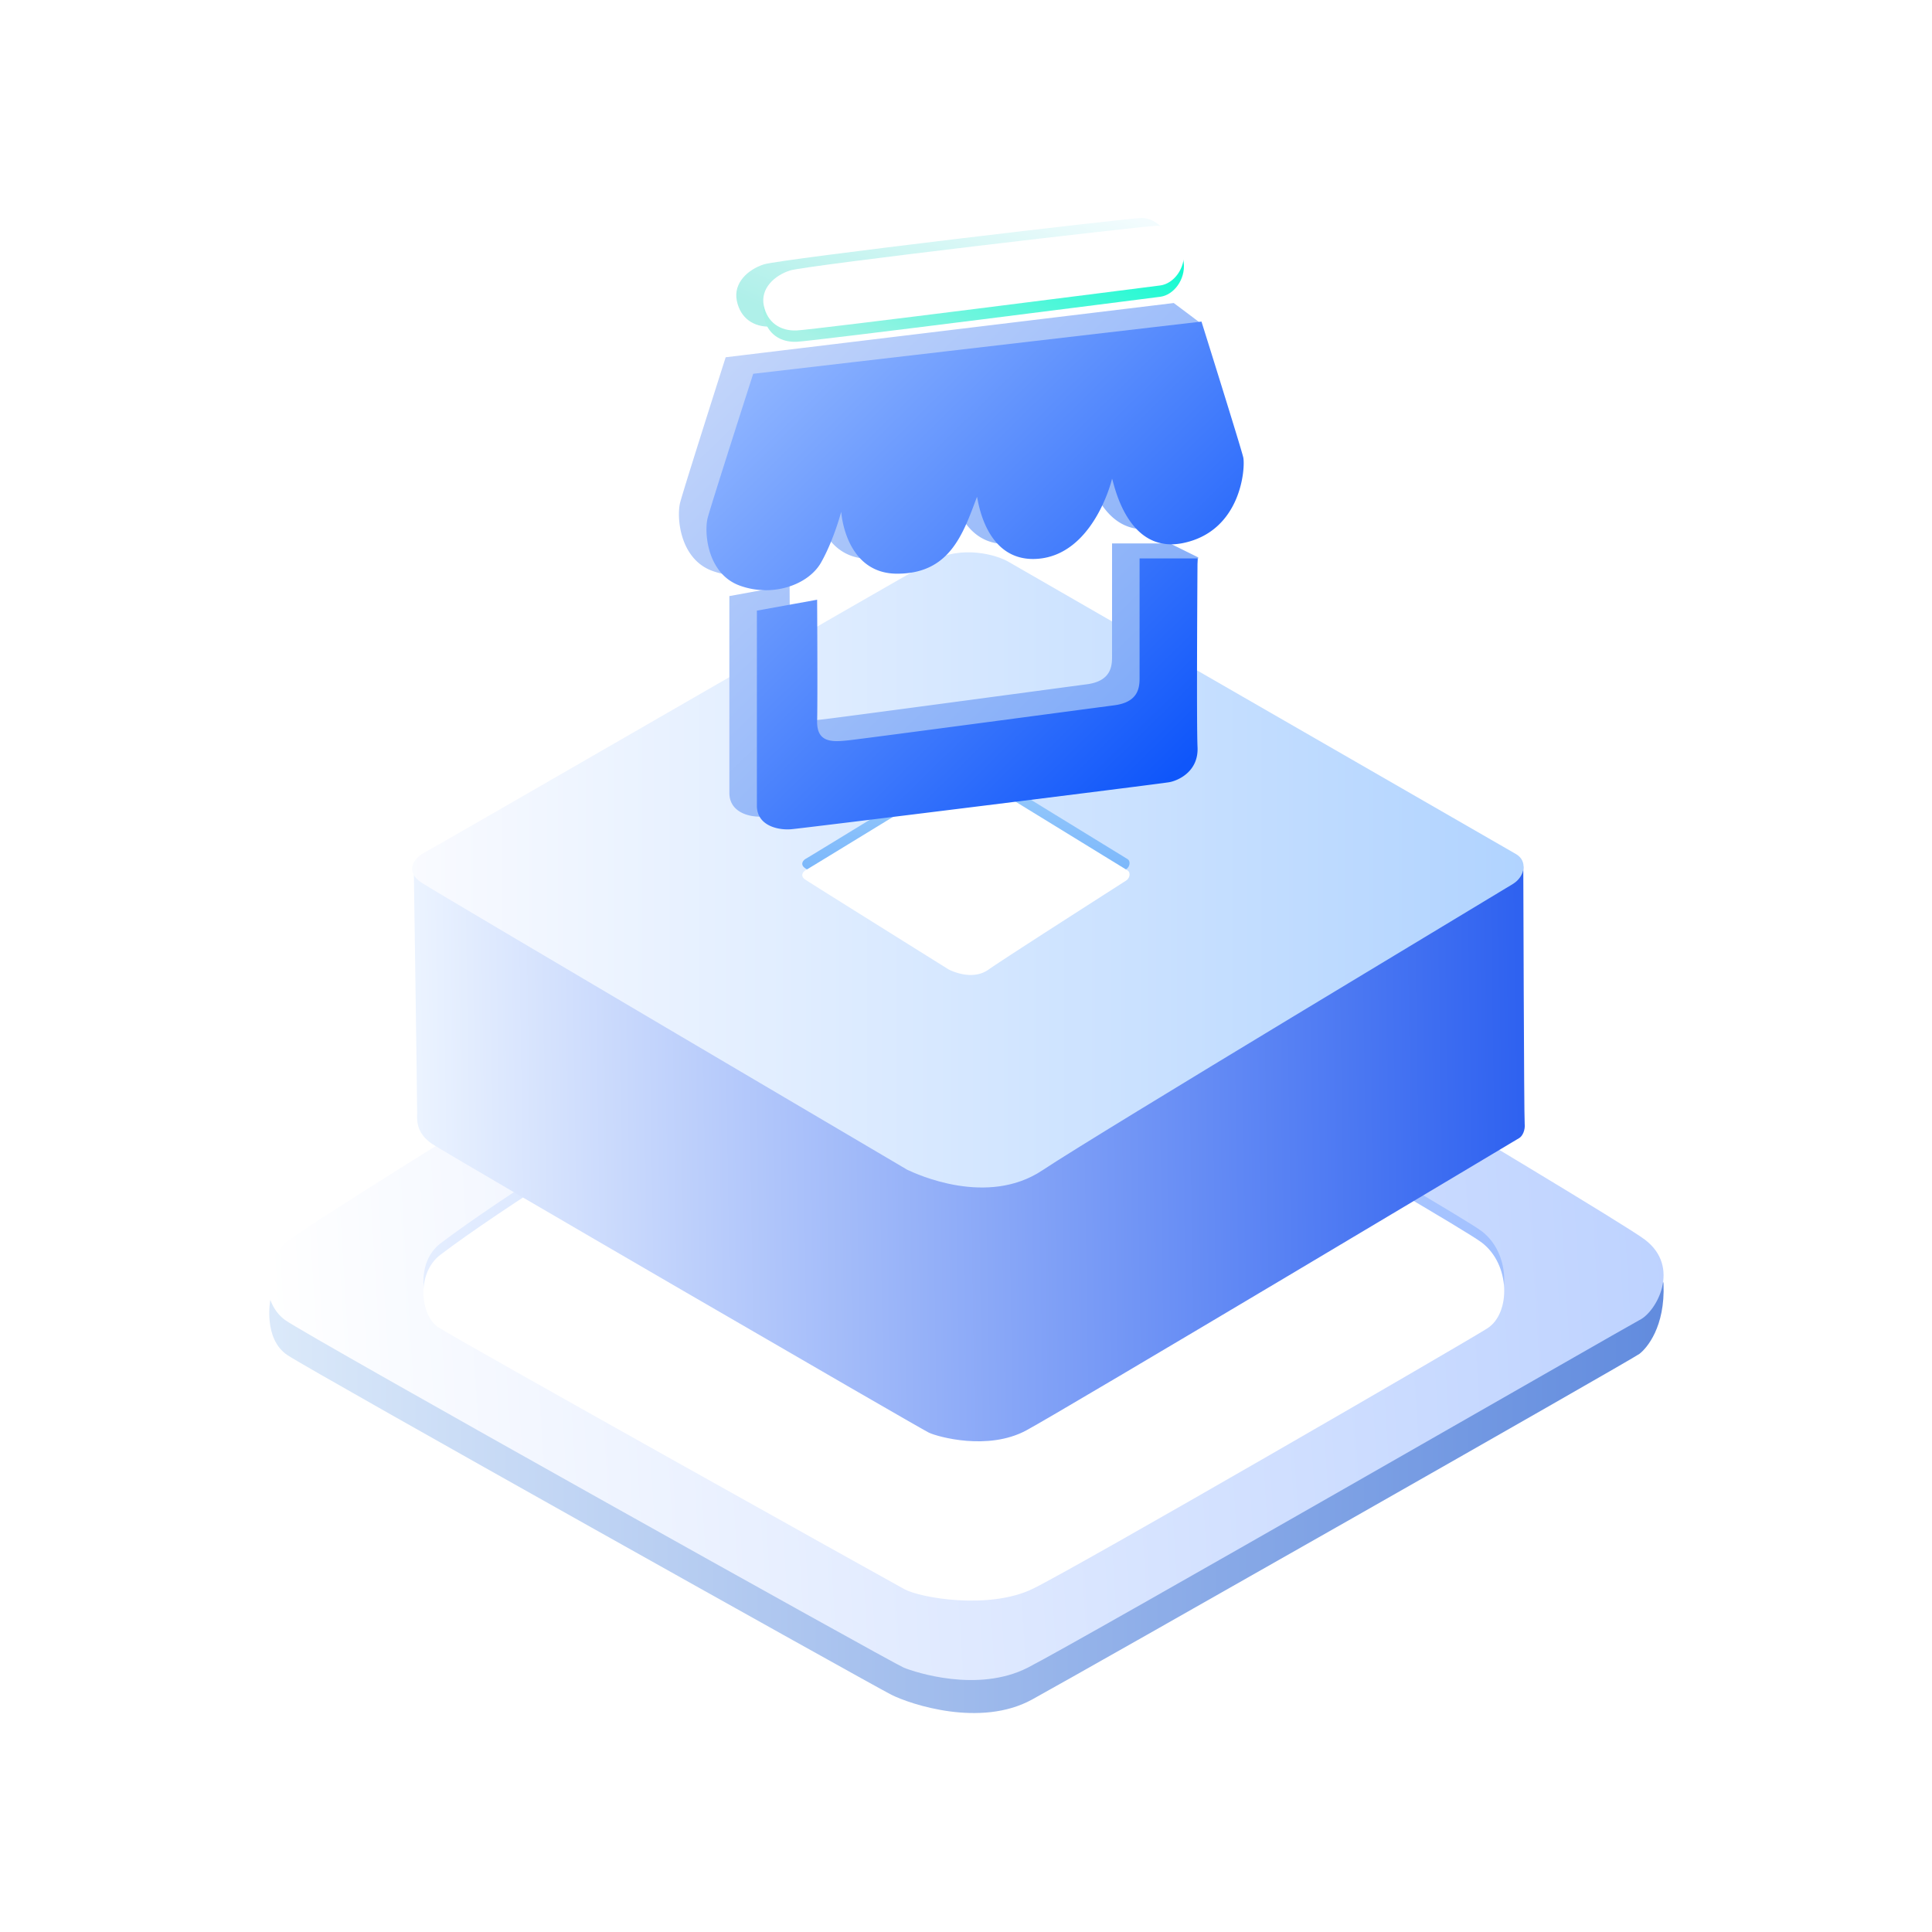 <svg viewBox="0 0 1024 1024" height="1024" width="1024" xmlns:xlink="http://www.w3.org/1999/xlink" xmlns="http://www.w3.org/2000/svg">
  <defs>
    <linearGradient gradientUnits="objectBoundingBox" y2="0.456" x2="1" y1="0.456" id="linear-gradient">
      <stop stop-color="#dceafa" offset="0"></stop>
      <stop stop-color="#618bde" offset="1"></stop>
    </linearGradient>
    <linearGradient gradientUnits="objectBoundingBox" y2="0.5" x2="1" y1="0.538" id="linear-gradient-2">
      <stop stop-color="#fff" offset="0"></stop>
      <stop stop-color="#bdd2ff" offset="1"></stop>
    </linearGradient>
    <linearGradient gradientUnits="objectBoundingBox" y2="0.547" x2="1" y1="0.563" id="linear-gradient-3">
      <stop stop-color="#e5eeff" offset="0"></stop>
      <stop stop-color="#a1c0ff" offset="1"></stop>
    </linearGradient>
    <filter id="路径_1671">
      <feOffset dy="6"></feOffset>
      <feGaussianBlur result="blur"></feGaussianBlur>
      <feFlood result="color" flood-color="#99bafd"></feFlood>
      <feComposite in2="blur" in="SourceGraphic" operator="out"></feComposite>
      <feComposite in="color" operator="in"></feComposite>
      <feComposite in2="SourceGraphic" operator="in"></feComposite>
    </filter>
    <linearGradient gradientUnits="objectBoundingBox" y2="0.372" x2="1" y1="0.38" id="linear-gradient-4">
      <stop stop-color="#ebf3ff" offset="0"></stop>
      <stop stop-color="#2f62f0" offset="1"></stop>
    </linearGradient>
    <linearGradient gradientUnits="objectBoundingBox" y2="0.5" x2="1" y1="0.5" id="linear-gradient-5">
      <stop stop-color="#fafbff" offset="0"></stop>
      <stop stop-color="#b0d3ff" offset="1"></stop>
    </linearGradient>
    <linearGradient gradientUnits="objectBoundingBox" y2="1" x2="0.5" x1="0.5" id="linear-gradient-6">
      <stop stop-color="#9ccdfa" offset="0"></stop>
      <stop stop-color="#5da3fd" offset="1"></stop>
    </linearGradient>
    <filter id="路径_1674">
      <feOffset dy="6"></feOffset>
      <feGaussianBlur result="blur-2"></feGaussianBlur>
      <feFlood result="color-2" flood-color="#2b7be8"></feFlood>
      <feComposite in2="blur-2" in="SourceGraphic" operator="out"></feComposite>
      <feComposite in="color-2" operator="in"></feComposite>
      <feComposite in2="SourceGraphic" operator="in"></feComposite>
    </filter>
    <linearGradient gradientUnits="objectBoundingBox" y2="0.145" x2="1" y1="0.709" id="linear-gradient-7">
      <stop stop-color="#aff0e9" offset="0"></stop>
      <stop stop-color="#f3fcfe" offset="1"></stop>
    </linearGradient>
    <linearGradient gradientUnits="objectBoundingBox" y2="0.209" x2="1" y1="0.725" id="linear-gradient-8">
      <stop stop-color="#a8f2e6" offset="0"></stop>
      <stop stop-color="#0dfbd0" offset="1"></stop>
    </linearGradient>
    <filter id="路径_1676">
      <feOffset dy="-6"></feOffset>
      <feGaussianBlur result="blur-3" stdDeviation="3"></feGaussianBlur>
      <feFlood result="color-3" flood-opacity="0.361" flood-color="#13b176"></feFlood>
      <feComposite in2="blur-3" in="SourceGraphic" operator="out"></feComposite>
      <feComposite in="color-3" operator="in"></feComposite>
      <feComposite in2="SourceGraphic" operator="in"></feComposite>
    </filter>
    <linearGradient gradientUnits="objectBoundingBox" y2="0.903" x2="0.886" y1="0.125" x1="0.095" id="linear-gradient-9">
      <stop stop-color="#c1d4fa" offset="0"></stop>
      <stop stop-color="#7aa7f9" offset="1"></stop>
    </linearGradient>
    <linearGradient gradientUnits="objectBoundingBox" y2="0.876" x2="0.888" y1="0.118" x1="0.097" id="linear-gradient-10">
      <stop stop-color="#8eb4ff" offset="0"></stop>
      <stop stop-color="#0f56fa" offset="1"></stop>
    </linearGradient>
    <clipPath id="clip-合作商家">
      <rect height="1024" width="1024"></rect>
    </clipPath>
  </defs>
  <g clip-path="url(#clip-合作商家)" id="合作商家">
    <rect fill="#fff" height="1024" width="1024"></rect>
    <g transform="translate(-26.207 -40.939)" id="组_7483">
      <path fill="url(#linear-gradient)" transform="translate(5885.106 -7084.572)" d="M-5715.615,7814.519s-3.952,20.558,9.086,29.254,309.817,174.855,320.088,180,47.25,17.474,74.471,2.569,318.061-180.215,322.011-183.257,13.676-14.292,12.764-37.1-256.413-166.216-256.413-166.216Z" id="路径_1669"></path>
      <path fill="url(#linear-gradient-2)" transform="translate(5885 -7092.959)" d="M-5707.6,7792.789c-13.617,12.814-11.477,32.5-.019,40.806s321.984,181.853,327.91,184.226,39.113,13.44,65.583,0,318.13-181.088,324.28-184.266c8.992-4.319,22.119-28.071,2.842-42.65s-365.278-218.971-365.278-218.971S-5693.982,7779.974-5707.6,7792.789Z" id="路径_1670"></path>
      <g data-type="innerShadowGroup">
        <path fill="url(#linear-gradient-3)" transform="translate(5959.866 -7047.533)" d="M-5701.6,7785.792c9.069,6.144,238.778,134.374,247.324,139s44.878,10.991,68.016-.236,228.53-130.126,240.935-138.043,12.351-33.868-3.057-45.524-280.055-163.095-280.055-163.095-206.875,120.446-271.726,169.571C-5713.35,7757.453-5710.672,7779.649-5701.6,7785.792Z" id="路径_1671-2"></path>
        <g filter="url(#路径_1671)" transform="matrix(1, 0, 0, 1, 26.21, 40.94)">
          <path fill="#fff" transform="translate(5933.66 -7088.47)" d="M-5701.6,7785.792c9.069,6.144,238.778,134.374,247.324,139s44.878,10.991,68.016-.236,228.53-130.126,240.935-138.043,12.351-33.868-3.057-45.524-280.055-163.095-280.055-163.095-206.875,120.446-271.726,169.571C-5713.35,7757.453-5710.672,7779.649-5701.6,7785.792Z" id="路径_1671-3"></path>
        </g>
      </g>
      <path fill="url(#linear-gradient-4)" transform="translate(5893.533 -7090.517)" d="M-5646.226,7721.377c-.071,2.99-.911,10.442,7.947,16.374s258.671,150.918,263.346,153.077,31.285,9.717,51.6-1.26,259.447-153.85,261.245-154.93,3.236-4.317,2.876-7.557-.738-136.331-.738-136.331l-588.076-.267S-5646.154,7718.387-5646.226,7721.377Z" id="路径_1672"></path>
      <path fill="url(#linear-gradient-5)" transform="translate(5893.438 -7108.675)" d="M-5386.388,7769.6c5.165,2.433,42.517,19.742,71.688.279s243.166-147.862,249.453-151.812,7.808-12.171,1.521-15.779-263.415-151.679-269.188-155.024-24.3-9.129-41.016-.006S-5637.352,7599.05-5642.3,7601.5s-11.083,9.79-1.266,16.105S-5386.388,7769.6-5386.388,7769.6Z" id="路径_1673"></path>
      <g data-type="innerShadowGroup">
        <path fill="url(#linear-gradient-6)" transform="translate(6100.224 -6996.143)" d="M-5571.256,7544.885c1.526.763,12.563,6.187,21.183.088s71.165-46.007,73.023-47.244,2.44-4.222.583-5.353-77.282-47.436-78.988-48.484a12.824,12.824,0,0,0-12.12,0c-4.938,2.858-77.837,47.561-79.3,48.326s-3.274,3.067-.374,5.046S-5571.256,7544.885-5571.256,7544.885Z" id="路径_1674-2"></path>
        <g filter="url(#路径_1674)" transform="matrix(1, 0, 0, 1, 26.21, 40.94)">
          <path fill="#fff" transform="translate(6074.02 -7037.08)" d="M-5571.256,7544.885c1.526.763,12.563,6.187,21.183.088s71.165-46.007,73.023-47.244,2.44-4.222.583-5.353-77.282-47.436-78.988-48.484a12.824,12.824,0,0,0-12.12,0c-4.938,2.858-77.837,47.561-79.3,48.326s-3.274,3.067-.374,5.046S-5571.256,7544.885-5571.256,7544.885Z" id="路径_1674-3"></path>
        </g>
      </g>
      <path fill="url(#linear-gradient-7)" transform="translate(5899.397 -7137)" d="M-5468.286,7318.046c-8.544,2.728-16.293,9.891-14.378,19.286s9.042,14.024,17.8,13.709,191.027-23.777,198.409-24.747,13.768-9.461,12.829-18.608-8.135-14.192-14.706-14.192S-5459.741,7315.318-5468.286,7318.046Z" id="路径_1675"></path>
      <g data-type="innerShadowGroup">
        <path fill="url(#linear-gradient-8)" transform="translate(5913.707 -7126.888)" d="M-5468.7,7317.167c-8.3,2.63-15.835,9.536-13.974,18.6s8.787,13.522,17.3,13.219,185.654-22.927,192.829-23.862,13.38-9.122,12.468-17.941-7.907-13.685-14.293-13.685S-5460.394,7314.537-5468.7,7317.167Z" id="路径_1676-2"></path>
        <g filter="url(#路径_1676)" transform="matrix(1, 0, 0, 1, 26.21, 40.94)">
          <path fill="#fff" transform="translate(5887.5 -7167.83)" d="M-5468.7,7317.167c-8.3,2.63-15.835,9.536-13.974,18.6s8.787,13.522,17.3,13.219,185.654-22.927,192.829-23.862,13.38-9.122,12.468-17.941-7.907-13.685-14.293-13.685S-5460.394,7314.537-5468.7,7317.167Z" id="路径_1676-3"></path>
        </g>
      </g>
      <path fill="url(#linear-gradient-9)" transform="translate(386.057 201.548)" d="M26.725,259.58V155.327l31.93-5.828s.3,48.9,0,60.863,8.21,11.346,16.726,10.425,126.809-16.864,140.8-18.706,13.381-11.039,13.381-15.943V127.421h30.713l14.985,7.414s-15.488,82.832-14.985,93.47c.607,12.878-10.036,17.785-14.9,18.7s-193.4,24.53-200.4,25.143c-.648.057-1.333.087-2.043.087C35.989,272.24,26.725,269.318,26.725,259.58ZM17.66,141.96c-17.393-6.378-18.976-28.7-17-36.276S24.777,28.749,24.777,28.749L262.266,0S275.68,10.009,275.68,10.116c6.075,19.59,7.927,59.357,8.825,63.281,1.187,5.183-.79,39.465-32.022,45.841-16.348,3.337-25.762-6.757-31.08-16.851C216.561,93.2,215.116,84,214.929,84.956c-.4,1.992-10.279,40.263-39.137,42.653-14.816,1.226-22.861-7.631-27.233-16.489-4.146-8.4-4.992-16.792-5.183-16.6-7.513,20.331-14.629,41.059-42.3,41.059S71.424,102.5,71.424,102.5,67.472,117.644,60.752,129.6c-4.95,8.807-16.549,14.8-29.268,14.8A40.155,40.155,0,0,1,17.66,141.96Z" id="联合_293"></path>
      <path fill="url(#linear-gradient-10)" transform="translate(400.649 211.383)" d="M26.725,256.592V153.2l31.931-5.779s.3,52.3,0,64.165,8.209,11.253,16.724,10.34,126.81-16.726,140.8-18.551,13.38-10.948,13.38-15.812V125.529h30.714s-.609,87.275,0,100.047-10.034,17.639-14.9,18.551-193.4,24.326-200.4,24.934c-.647.056-1.331.086-2.039.086C35.991,269.147,26.725,266.25,26.725,256.592ZM17.66,139.946c-17.393-6.324-18.976-28.463-17-35.975s24.114-76.3,24.114-76.3L262.368,0S283.319,66.81,284.5,71.95s-.79,39.136-32.021,45.462c-16.348,3.311-25.764-6.7-31.08-16.712-4.842-9.114-6.29-18.229-6.476-17.287-.394,1.976-10.278,39.929-39.137,42.3-14.816,1.216-22.859-7.568-27.233-16.352-4.145-8.326-4.993-16.654-5.184-16.461-7.51,20.163-14.628,40.721-42.3,40.721s-29.648-32.813-29.648-32.813-3.954,15.021-10.676,26.883c-4.95,8.735-16.545,14.682-29.265,14.681A40.458,40.458,0,0,1,17.66,139.946Z" id="联合_294"></path>
    </g>
  </g>
</svg>
